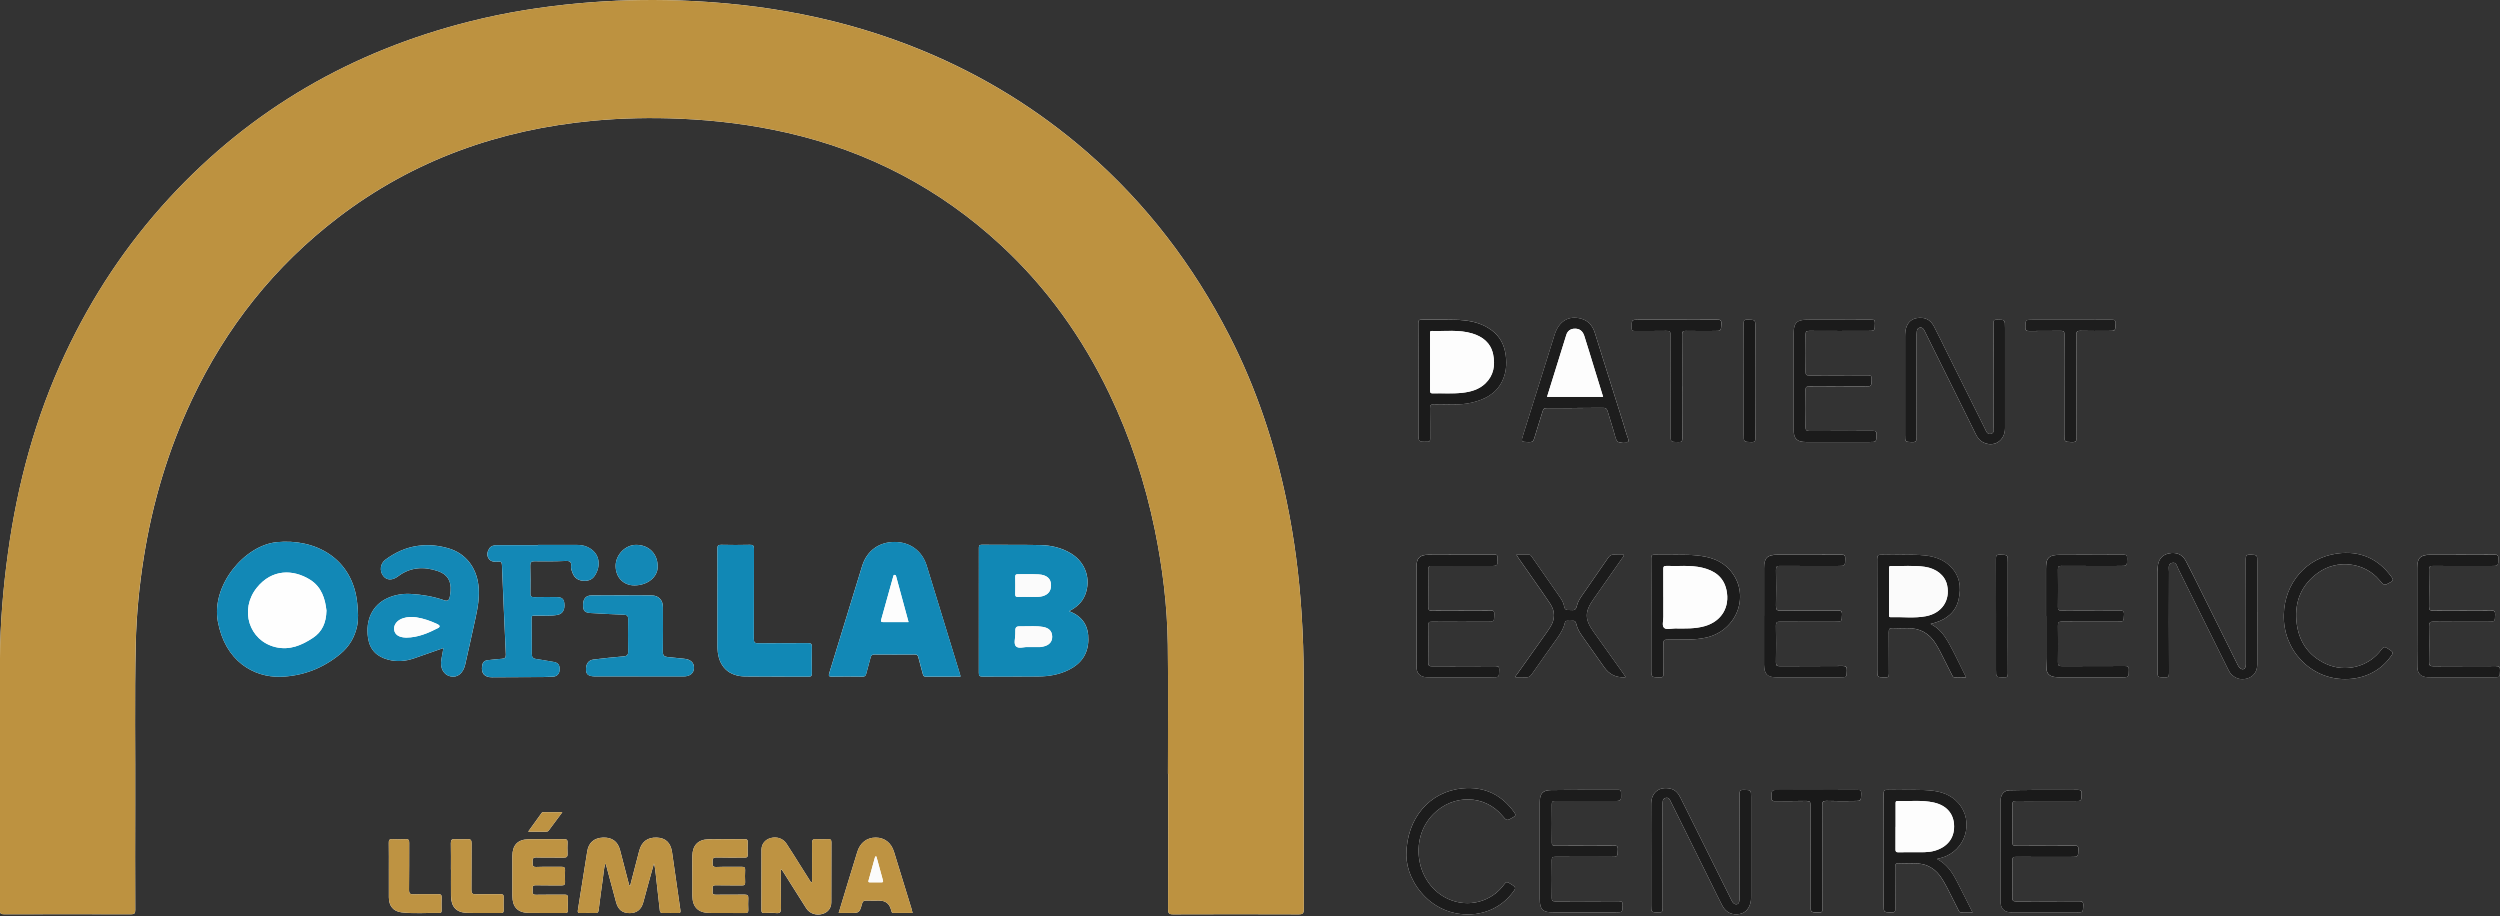 <svg xmlns="http://www.w3.org/2000/svg" id="uuid-d63343b9-c879-4795-81e0-909756aaec4d" data-name="Capa 1" viewBox="0 0 737.41 270.21"><rect x="0" y="0" width="737.41" height="270.21" fill="#333333" stroke="none"/><defs><style>      .uuid-fe5855c3-c10f-4e04-8217-53178ca99e63 {        fill: #1c1c1c;      }      .uuid-d985e034-0a1a-46f0-8e59-3616e4af99aa {        fill: #be9342;      }      .uuid-92f75fc4-26b0-4d9d-96d4-903011903416 {        fill: #1188b5;      }      .uuid-5b57722b-0dcc-4741-85fe-ab8c88cc9b3e {        fill: #1d1d1d;      }      .uuid-1acb5476-d3e1-4cfa-b247-813140f07294 {        fill: #1288b6;      }      .uuid-c4bedc63-bfb5-412d-9544-0aa0ebb3045e {        fill: #fefefe;      }      .uuid-ee628109-7583-4e18-bdce-06867a9d5765 {        fill: #fbfbfb;      }      .uuid-61dade8f-489c-4e98-8270-e09ba11333ba {        fill: #1388b6;      }      .uuid-d94e78b9-4793-4105-abe8-b7d0aa92b19e {        fill: #1389b6;      }      .uuid-8b0229b5-a291-4320-923c-c45a45eba871 {        fill: #191919;      }      .uuid-de6b27ca-31a0-4f41-9ad0-2d48b1156b93 {        fill: #bd9240;      }      .uuid-a04c254a-ea83-463e-a3fb-2b81930bc390 {        fill: #1a1a1a;      }      .uuid-9debab23-4f46-43e5-b394-813be02e9bec {        fill: #1b1b1b;      }      .uuid-dddfd2e8-b7ed-4a2d-8157-da1463f05319 {        fill: #fdfdfd;      }    </style></defs><path class="uuid-c4bedc63-bfb5-412d-9544-0aa0ebb3045e" d="M344.49,228.23s.05,0,.07,0c0,13.31.02,26.61-.03,39.92,0,1.18.24,1.54,1.49,1.54,12.35-.05,24.71-.05,37.06,0,1.25,0,1.5-.35,1.49-1.54-.04-22.74-.03-45.47-.03-68.21,0-6.35-.22-12.69-.63-19.03-.71-11.08-2.13-22.07-4.38-32.95-3.53-17.08-8.97-33.49-16.95-49.04-10.6-20.66-24.43-38.81-41.98-54.09-14.53-12.64-30.72-22.58-48.52-29.93C249.14,5.42,225.12.99,200.38.14c-9.87-.34-19.73-.07-29.57.83-10.87.99-21.62,2.69-32.21,5.36-34.63,8.72-64.38,25.76-88.65,52.08-12.66,13.73-22.85,29.13-30.76,46.03-8.71,18.61-14.01,38.21-16.81,58.53C.94,173.38.05,183.84.01,194.34c-.08,24.69-.02,49.39-.05,74.08,0,1,.27,1.26,1.27,1.26,12.47-.03,24.95-.03,37.42,0,1.02,0,1.25-.3,1.25-1.28-.03-10.35-.06-20.7-.01-31.05.07-15.86-.21-31.72.16-47.58.2-8.55,1.04-17.04,2.38-25.48,2.57-16.13,7.2-31.63,14.18-46.41,10.07-21.33,24.3-39.31,43.07-53.67,22.26-17.03,47.6-25.99,75.33-28.6,8.56-.8,17.14-.96,25.74-.59,10.6.46,21.07,1.77,31.42,4.13,23.97,5.47,45.03,16.48,63.07,33.17,13.54,12.52,24.05,27.27,32.01,43.87,6.13,12.8,10.53,26.18,13.38,40.07,2.3,11.2,3.68,22.53,3.83,33.97.17,12.66.04,25.33.04,38ZM315.32,180.28c2.24-1.15,3.88-2.61,4.75-4.8,1.82-4.59.16-9.56-4.1-12.19-2.83-1.75-5.99-2.46-9.26-2.52-5.68-.11-11.35-.02-17.03-.09-1.01-.01-.95.5-.95,1.18,0,12.19.01,24.37-.01,36.56,0,.86.17,1.16,1.11,1.15,5.52-.05,11.04.02,16.55-.04,3.1-.03,6.13-.57,8.93-1.98,3.58-1.8,5.61-4.62,5.72-8.71.11-4.08-1.57-7-5.7-8.57ZM82.76,199.63c6.64-.25,12.53-2.52,17.64-6.75,2.57-2.13,4.21-4.87,4.92-8.15.47-2.17.29-4.34.08-6.54-1.28-13.74-12.65-19.36-23.7-18.28-9.66.95-19.4,12.8-17.45,23.39,2.15,11.69,10.52,16.51,18.51,16.33ZM283.33,199.56c-.09-.35-.14-.58-.21-.8-3.26-10.63-6.5-21.27-9.78-31.89-1.36-4.4-4.95-7.01-9.49-7-4.59,0-8.12,2.58-9.52,6.97-.8,2.51-1.55,5.03-2.32,7.54-2.46,8.04-4.91,16.09-7.4,24.12-.26.83-.19,1.1.76,1.09,3-.05,6-.05,8.99,0,.7.01.98-.21,1.14-.86.39-1.59.88-3.15,1.27-4.73.17-.68.46-.96,1.21-.95,3.92.04,7.83.03,11.75,0,.67,0,.99.17,1.15.86.4,1.67.92,3.3,1.33,4.97.13.52.33.71.88.71,3.36-.02,6.71-.01,10.22-.01ZM130.8,191.14c-.22,1.22-.4,2.27-.6,3.32-.49,2.56.65,4.66,2.76,5.07,2.03.4,3.68-.97,4.27-3.56,1.03-4.59,2.07-9.18,3.06-13.78.68-3.16,1.24-6.31.83-9.6-.66-5.33-3.83-9.38-8.81-10.84-2.94-.87-5.95-1.17-9.01-.75-3.56.49-6.73,1.96-9.6,4.08-1.57,1.16-1.8,3.34-.65,4.81,1.03,1.32,2.67,1.37,4.35.11,3.65-2.76,7.67-2.96,11.82-1.53,2.78.95,3.92,2.92,3.7,5.85-.05.6-.14,1.19-.25,1.78-.17.9-.61,1.31-1.61.97-3.23-1.12-6.57-1.7-9.97-1.88-2.34-.12-4.62.26-6.77,1.23-4.46,2.02-6.56,6.44-5.76,11.75.53,3.53,2.6,5.51,5.92,6.4,2.6.7,5.14.48,7.66-.39,2.82-.98,5.64-1.98,8.67-3.04ZM158.67,160.72s0,.07,0,.1c-4,0-7.99,0-11.99,0-.95,0-1.86.14-2.41,1.04-.55.9-.76,1.87-.17,2.83.55.89,1.45,1.07,2.41,1.01.75-.04,1.49-.3,1.54.96.35,8.81.75,17.62,1.15,26.42.04.87-.31,1.19-1.18,1.24-1.39.08-2.78.27-4.17.42-.97.1-1.48.61-1.64,1.59-.36,2.24.64,3.46,2.91,3.45,5.07-.02,10.15-.05,15.22-.08.92,0,1.84-.05,2.75-.1,1.24-.07,1.99-.91,1.99-2.22,0-1.33-.58-1.96-1.83-2.14-1.7-.25-3.37-.63-5.07-.85-1.02-.13-1.34-.59-1.33-1.57.02-3.15-.04-6.31-.05-9.46,0-2.05-.18-1.74,1.8-1.77,1.95-.03,3.92.14,5.86-.23,1.51-.29,2.22-1.58,1.99-3.44-.17-1.34-.78-1.8-2.46-1.8-2.12,0-4.24-.03-6.35.02-.85.02-1.22-.17-1.2-1.11.05-2.71.03-5.43-.04-8.15-.02-.98.26-1.34,1.28-1.32,3,.03,6,.05,8.99-.09,1.28-.06,1.95.11,1.76,1.57-.09.67.21,1.33.45,1.97.5,1.32,1.45,2.08,2.83,2.27,1.49.21,2.84-.16,3.7-1.45,1.91-2.87,1.64-6.69-2.11-8.47-1.07-.51-2.22-.63-3.38-.63-3.76,0-7.51,0-11.27,0ZM211.62,176.63c0,4.75,0,9.5,0,14.25,0,.2.02.4.03.6.25,5.05,3.22,8.01,8.23,8.06,6.23.06,12.46,0,18.7.04.81,0,.89-.32.88-.98-.03-2.59-.06-5.19.01-7.78.02-.92-.25-1.12-1.13-1.11-4.87.04-9.75-.01-14.62.05-1.08.01-1.38-.26-1.37-1.36.05-8.82,0-17.65.05-26.47,0-1.02-.29-1.26-1.26-1.23-2.79.07-5.59.07-8.39,0-.99-.03-1.16.32-1.15,1.21.04,4.91.02,9.82.02,14.73ZM185.86,261.31c-.41-.23-.37-.54-.43-.8-.85-3.28-1.69-6.56-2.56-9.84-.67-2.51-2.4-3.73-5.06-3.61-2.58.12-4.18,1.49-4.59,4.03-.93,5.79-1.83,11.58-2.77,17.37-.11.65.03.86.69.84,1.52-.03,3.04-.03,4.56,0,.64.01.81-.28.88-.85.4-3.13.79-6.25,1.25-9.37.21-1.43.26-2.9.72-4.39.11.19.17.25.19.32.99,3.7,1.98,7.39,2.98,11.09.6,2.22,1.84,3.22,3.99,3.23,2.11.01,3.45-1.04,4.04-3.2.51-1.85.99-3.7,1.5-5.54.54-1.98,1.1-3.95,1.65-5.92.29,1.06.4,2.08.51,3.1.4,3.57.82,7.13,1.2,10.7.06.58.27.84.89.83,1.52-.03,3.04-.03,4.56,0,.59,0,.73-.17.64-.78-.84-5.72-1.62-11.45-2.47-17.17-.41-2.8-1.9-4.18-4.45-4.29-2.75-.12-4.51,1.18-5.23,3.89-.91,3.43-1.78,6.87-2.69,10.35ZM188.43,199.52c4.4,0,8.79.02,13.19,0,1.92-.01,3.03-.95,3.08-2.47.06-1.6-1.02-2.58-2.96-2.75-1.63-.15-3.25-.35-4.88-.51-.95-.09-1.35-.49-1.34-1.53.06-4.39.03-8.79.02-13.18,0-2.07-1.28-3.44-3.33-3.45-5.91-.03-11.83-.03-17.74,0-1.64,0-2.46.98-2.48,2.72-.02,1.83.45,2.36,2.28,2.47,3.23.19,6.46.38,9.69.49.96.03,1.34.31,1.32,1.33-.05,3.19-.05,6.39,0,9.58.02,1-.37,1.29-1.31,1.38-2.98.26-5.96.57-8.93.94-1.53.19-2.31,1.44-2.18,3.19.09,1.2.72,1.67,2.38,1.78.32.02.64,0,.96,0,4.08,0,8.15,0,12.23,0ZM665.81,180.48v-14.74c0-2.11,0-2.06-2.13-2.13-.99-.03-1.26.24-1.26,1.24.04,10.15.02,20.29.02,30.44,0,.4.03.81-.04,1.19-.17.94-.95,1.2-1.67.58-.46-.4-.69-.97-.96-1.5-3.44-6.92-6.88-13.84-10.32-20.76-1.58-3.17-3.12-6.37-4.79-9.49-.98-1.84-2.86-2.53-4.91-2.08-1.97.44-3.07,1.72-3.29,3.87-.06.55-.08,1.11-.08,1.67,0,9.67,0,19.33,0,29,0,2.03,0,1.97,2.08,2.05,1.04.04,1.32-.21,1.32-1.29-.05-9.99-.04-19.97-.01-29.96,0-.93-.39-2.22.92-2.55,1.3-.32,1.45,1.02,1.84,1.81,4.88,9.8,9.74,19.62,14.6,29.43.34.68.68,1.36,1.27,1.87,1.47,1.28,3.17,1.53,4.92.82,1.73-.71,2.48-2.2,2.49-4.02.02-5.15,0-10.31.01-15.46ZM588.04,110.97c0,4.91.01,9.83-.01,14.74,0,.82.39,1.97-.76,2.25-1.17.28-1.46-.88-1.86-1.67-3.69-7.37-7.36-14.76-11.03-22.14-1.31-2.64-2.59-5.3-3.95-7.91-1.06-2.04-2.85-2.82-5.12-2.39-1.85.35-2.99,1.68-3.29,3.9-.07.51-.09,1.03-.09,1.55,0,9.67,0,19.34,0,29,0,2.09,0,2.02,2.04,2.12,1.14.06,1.35-.33,1.35-1.39-.04-9.95-.02-19.89-.02-29.84,0-.48.03-.96.09-1.43.07-.54.27-1.01.89-1.12.67-.12,1.04.28,1.32.8.12.21.21.43.32.64,4.93,9.96,9.87,19.91,14.8,29.87.49.98,1.06,1.86,2.05,2.42,3.21,1.8,6.62-.26,6.63-4.06.02-9.87,0-19.73,0-29.6,0-2.43,0-2.4-2.4-2.42-.79,0-.98.21-.98.99.03,5.23.02,10.47.02,15.7ZM487.03,252.55c0,4.83,0,9.67,0,14.5,0,2.08,0,2,2.13,2.11,1.14.06,1.26-.36,1.25-1.33-.03-10.18-.02-20.37-.02-30.55,0-.81-.03-1.71.98-1.94.92-.2,1.2.61,1.52,1.25,3.96,7.99,7.92,15.99,11.87,23.98,1.09,2.21,2.15,4.45,3.3,6.63,1.06,2,2.95,2.82,5.14,2.38,1.77-.35,2.96-1.79,3.25-3.96.06-.43.05-.88.05-1.31,0-9.75,0-19.49,0-29.24,0-2.07,0-2.01-2.07-2.09-1.03-.04-1.33.2-1.33,1.29.05,10.1.03,20.21.02,30.31,0,.47,0,.97-.13,1.42-.22.78-.94.97-1.58.47-.39-.3-.58-.75-.8-1.18-1.23-2.46-2.46-4.92-3.68-7.38-3.75-7.52-7.5-15.04-11.23-22.57-.65-1.31-1.49-2.37-2.98-2.71-3.28-.74-5.65,1.09-5.68,4.46-.04,5.15-.01,10.3-.01,15.46ZM571.34,253.37c.61-.16,1-.25,1.38-.36,7.04-1.98,9.71-10.68,4.91-16.14-2.27-2.58-5.37-3.5-8.68-3.74-4.03-.29-8.07-.05-12.1-.16-.99-.03-1.26.22-1.26,1.23.04,10.91.02,21.81.02,32.72,0,2.21,0,2.15,2.25,2.23,1.04.04,1.23-.29,1.21-1.26-.06-4.07,0-8.15-.04-12.22,0-.73.12-1.07.96-1.03,1.52.07,3.04.05,4.56.02,3.75-.07,6.51,1.58,8.4,4.76.47.79.94,1.58,1.36,2.39,1.13,2.19,2.23,4.4,3.34,6.61.18.35.28.74.81.72,1.06-.03,2.13,0,3.37,0-1.64-3.25-3.17-6.35-4.76-9.42-1.32-2.53-2.88-4.88-5.74-6.34ZM569.45,184.04c.54-.14.91-.23,1.28-.35,3.51-1.07,6.12-3.13,6.98-6.84.87-3.75.32-7.24-2.65-10-2.04-1.9-4.57-2.72-7.28-3.01-4.22-.44-8.46-.09-12.7-.23-1.05-.03-1.39.19-1.39,1.33.05,10.86.03,21.73.03,32.59,0,2.28,0,2.23,2.3,2.29.87.02,1.14-.16,1.13-1.09-.06-4.07.01-8.15-.05-12.22-.02-1.03.3-1.29,1.27-1.23,1.39.08,2.8.05,4.2.02,3.73-.08,6.52,1.53,8.45,4.69.43.71.86,1.44,1.24,2.18,1.18,2.3,2.35,4.61,3.51,6.93.2.4.34.76.92.73,1.03-.06,2.06-.02,3.24-.02-1.8-3.51-3.34-7-5.23-10.32-1.26-2.21-2.74-4.21-5.26-5.44ZM230.33,256.53c.08-.01.16-.03.23-.04.18.26.36.52.53.79,2.24,3.54,4.46,7.1,6.72,10.63.99,1.55,2.91,2.2,4.74,1.68,1.65-.47,2.64-1.69,2.65-3.41.02-5.91,0-11.83.03-17.74,0-.79-.29-.93-.98-.91-1.2.04-2.4.07-3.6,0-.94-.06-1.14.32-1.13,1.17.04,3.56.02,7.11,0,10.67,0,.31.18.7-.25.98-1.17-1.86-2.32-3.68-3.47-5.5-1.28-2.02-2.53-4.07-3.86-6.06-1-1.5-2.89-2.09-4.67-1.57-1.6.46-2.65,1.73-2.66,3.44-.03,5.95,0,11.91-.02,17.86,0,.66.27.81.86.79,1.16-.03,2.33-.1,3.48.02,1.19.12,1.45-.31,1.43-1.45-.08-3.78-.03-7.56-.03-11.33ZM454.17,250.98c0,4.71,0,9.43,0,14.14,0,3.12.86,4,3.97,4,6.12,0,12.23,0,18.35,0,2.12,0,2.06,0,2.13-2.13.03-.97-.28-1.18-1.2-1.18-6.24.04-12.47,0-18.71.04-.77,0-1.01-.18-1-.98.04-3.72.05-7.43,0-11.15-.01-.9.32-1.01,1.1-1,5.4.03,10.79.02,16.19.02,2.18,0,2.12,0,2.2-2.2.04-1.01-.34-1.14-1.22-1.14-5.76.03-11.51,0-17.27.04-.77,0-1-.18-.99-.98.04-3.72.05-7.43,0-11.15-.01-.84.22-1.06,1.06-1.06,5.68.04,11.35.02,17.03.02,2.46,0,2.44,0,2.33-2.52-.02-.55-.16-.77-.74-.77-6.6.02-13.19-.03-19.79.05-2.61.03-3.43,1.05-3.44,3.68,0,4.75,0,9.51,0,14.26ZM520.34,181.6c0,4.55,0,9.11,0,13.66,0,.28,0,.56,0,.84.05,2.73.97,3.67,3.71,3.68,6.24.02,12.47,0,18.71,0,1.98,0,1.93,0,2-2.01.04-1.01-.17-1.35-1.29-1.34-6.16.07-12.31,0-18.47.06-.97,0-1.17-.29-1.16-1.2.05-3.56.07-7.11,0-10.67-.03-1.11.34-1.29,1.35-1.28,5.36.05,10.71.02,16.07.02,2.05,0,1.99,0,2.07-2.09.04-1.05-.33-1.22-1.28-1.21-5.6.05-11.19-.02-16.79.05-1.21.02-1.43-.35-1.41-1.47.07-3.51.06-7.03,0-10.55-.01-.91.2-1.19,1.16-1.19,5.72.05,11.43.02,17.15.02,2.12,0,2.08,0,2.12-2.12.02-.89-.15-1.23-1.16-1.22-6.28.05-12.55.02-18.83.03-2.99,0-3.94.94-3.94,3.95-.01,4.67,0,9.35,0,14.02ZM712.99,181.67c0,1.8,0,3.6,0,5.39,0,3.2-.03,6.39.03,9.59.04,2.04.99,2.96,3.02,3.11.44.03.88.03,1.32.03,6,0,11.99,0,17.99,0,2.04,0,1.99,0,2.06-2.07.03-.98-.21-1.28-1.23-1.27-6.16.05-12.31,0-18.47.05-1.04,0-1.23-.3-1.22-1.27.06-3.48.07-6.95,0-10.43-.02-1.12.21-1.48,1.41-1.47,5.32.07,10.63.03,15.95.03,2.1,0,2.04,0,2.12-2.04.04-.98-.2-1.28-1.23-1.27-5.68.05-11.35,0-17.03.05-.9,0-1.24-.17-1.22-1.16.06-3.63.06-7.27,0-10.91-.01-.89.2-1.12,1.11-1.12,5.72.05,11.43.02,17.15.02,2.17,0,2.13,0,2.17-2.19.02-.86-.17-1.16-1.11-1.15-6.32.05-12.63.02-18.95.03-2.92,0-3.87.96-3.87,3.89,0,4.71,0,9.43,0,14.14ZM529.06,112.34c0,4.79-.01,9.59,0,14.38,0,2.71.99,3.67,3.7,3.67,6.19,0,12.39,0,18.58,0,2.16,0,2.11,0,2.17-2.2.03-.91-.23-1.11-1.12-1.1-6.19.04-12.39,0-18.58.05-1.03,0-1.24-.29-1.22-1.26.06-3.59.06-7.19,0-10.78-.01-.91.23-1.12,1.12-1.11,5.39.04,10.79.02,16.19.02,2.16,0,2.11,0,2.17-2.18.02-.89-.21-1.13-1.11-1.12-5.75.04-11.51,0-17.26.05-.92,0-1.11-.25-1.1-1.12.05-3.63.05-7.27,0-10.9-.01-.87.17-1.13,1.09-1.13,5.67.05,11.35.02,17.03.02,2.31,0,2.27,0,2.32-2.29.02-.83-.18-1.06-1.04-1.05-6.31.04-12.63.02-18.94.02-3.06,0-3.99.94-3.99,4.02,0,4.67,0,9.35,0,14.02ZM417.82,181.7c0,3.28,0,6.55,0,9.83,0,1.8-.03,3.6.02,5.39.03,1.2.53,2.17,1.75,2.6.73.26,1.48.28,2.25.28,6.04,0,12.07,0,18.11,0,2.24,0,2.2,0,2.25-2.21.02-.88-.19-1.14-1.11-1.13-6.24.05-12.47,0-18.71.05-.91,0-1.11-.24-1.1-1.12.05-3.64.05-7.27,0-10.91-.01-.87.17-1.13,1.1-1.13,5.4.05,10.79.02,16.19.02,2.17,0,2.13,0,2.19-2.18.02-.88-.18-1.13-1.1-1.12-5.76.05-11.51,0-17.27.05-.92,0-1.12-.24-1.11-1.13.05-3.68.05-7.35,0-11.03-.01-.86.23-1.04,1.05-1.04,5.64.04,11.27.02,16.91.02,2.61,0,2.59,0,2.46-2.6-.03-.58-.2-.73-.76-.73-6.6.02-13.19-.03-19.79.03-2.44.02-3.34,1.07-3.34,3.54,0,4.83,0,9.67,0,14.5ZM603.51,181.71c0,3.24-.01,6.47,0,9.71,0,1.92-.01,3.83.1,5.74.09,1.5.82,2.23,2.28,2.5.62.12,1.27.13,1.91.13,5.96,0,11.91,0,17.87,0,2.25,0,2.2,0,2.25-2.22.02-.9-.21-1.13-1.12-1.12-6.2.04-12.39,0-18.59.04-.89,0-1.23-.15-1.22-1.15.07-3.59.06-7.19,0-10.78-.01-.92.2-1.22,1.18-1.21,5.44.05,10.87.02,16.31.02,1.97,0,1.9,0,2-2.03.06-1.1-.31-1.29-1.32-1.28-5.72.05-11.43.01-17.15.04-.77,0-1.03-.18-1.02-.99.04-3.71.05-7.43,0-11.14-.01-.85.23-1.05,1.06-1.05,5.76.04,11.51.02,17.27.02,2.09,0,2.05,0,2.1-2.12.02-.87-.13-1.23-1.14-1.22-6.27.05-12.55.02-18.83.04-.59,0-1.2.08-1.78.19-1.2.23-1.88,1-2.06,2.19-.09.59-.12,1.19-.12,1.79,0,4.63,0,9.27,0,13.9ZM590.07,251.08c0,4.75,0,9.51,0,14.26,0,1.17.05,2.35,1.09,3.16.81.62,1.78.63,2.75.63,6.2,0,12.39,0,18.59,0,1.97,0,1.89,0,1.99-2.02.06-1.11-.31-1.3-1.33-1.29-6.16.05-12.31,0-18.47.05-.92,0-1.13-.26-1.12-1.14.05-3.64.06-7.27,0-10.91-.02-.95.3-1.1,1.15-1.09,5.36.04,10.72.02,16.07.02,2.25,0,2.19,0,2.26-2.24.03-.93-.25-1.1-1.12-1.09-5.76.04-11.51,0-17.27.04-.8,0-1.1-.14-1.08-1.03.05-3.68.05-7.35,0-11.03-.01-.89.22-1.14,1.12-1.13,5.72.04,11.43.02,17.15.02,2.16,0,2.1,0,2.16-2.2.03-.94-.29-1.11-1.15-1.1-4.4.04-8.8,0-13.19.02-2.32,0-4.64.03-6.95.09-.98.03-1.77.49-2.24,1.38-.41.77-.4,1.62-.4,2.45,0,4.71,0,9.43,0,14.14ZM478.43,130.39c.44,0,.68-.03.92,0,1.02.15,1.2-.2.84-1.15-.52-1.38-.89-2.81-1.33-4.21-2.8-8.93-5.6-17.86-8.41-26.78-.65-2.05-1.83-3.61-4.01-4.23-3.72-1.05-6.62.68-7.9,4.75-3.07,9.76-6.13,19.53-9.19,29.29-.73,2.34-.74,2.29,1.69,2.36.94.03,1.28-.3,1.53-1.17.77-2.68,1.68-5.32,2.47-7.99.19-.66.46-.87,1.14-.87,5.56,0,11.11-.02,16.67-.08.76,0,1.12.19,1.34.97.71,2.53,1.59,5.01,2.26,7.55.33,1.26.82,1.93,1.99,1.57ZM487.07,181.56v15.69c0,2.56,0,2.51,2.51,2.58.97.03,1.08-.32,1.07-1.15-.05-2.71-.02-5.43-.02-8.14,0-1.88,0-1.86,1.85-1.89,3.62-.05,7.26.23,10.85-.6,9.28-2.15,13.08-12.92,6.94-19.91-2.54-2.89-6.02-3.93-9.71-4.3-4.14-.42-8.3-.11-12.45-.23-.85-.02-1.07.23-1.06,1.06.04,5.63.02,11.26.02,16.89ZM479.51,199.72c-.31-.47-.54-.83-.78-1.17-2.89-4.06-5.79-8.12-8.69-12.19-2.64-3.7-2.65-5.85-.05-9.59,2.83-4.06,5.68-8.11,8.51-12.16.19-.28.53-.5.43-.98-.95,0-1.91.06-2.86-.02-.84-.07-1.29.28-1.74.93-2.52,3.69-5.08,7.35-7.63,11.02-.69.99-1.34,2.02-1.6,3.19-.21.97-.64,1.32-1.62,1.2-.88-.11-1.91.34-2.13-1.14-.15-1.02-.72-1.94-1.32-2.8-2.72-3.94-5.47-7.86-8.21-11.79-.2-.29-.36-.61-.81-.6-1.18.02-2.36,0-3.73,0,.3.47.47.77.66,1.06,1.35,1.93,2.7,3.86,4.05,5.79,1.75,2.52,3.54,5.03,5.24,7.58,1.52,2.29,1.5,4.64,0,6.96-.3.47-.6.95-.92,1.4-2.93,4.14-5.87,8.26-8.8,12.4-.19.27-.53.49-.46.97,1,0,1.99-.05,2.98.02.8.05,1.29-.21,1.75-.88,2.48-3.58,5-7.12,7.52-10.66.97-1.37,1.86-2.8,2.24-4.46.13-.57.38-.71.89-.68.4.03.81.05,1.2,0,.78-.12,1.15.18,1.32.95.29,1.3.96,2.44,1.72,3.52,2.18,3.1,4.37,6.2,6.56,9.29q2.13,3,5.85,2.91c.08,0,.15-.03.42-.07ZM418.38,112.28c0,5.15,0,10.3,0,15.45,0,2.62,0,2.59,2.62,2.56.71,0,.85-.24.84-.89-.03-2.99.03-5.99-.04-8.98-.02-.95.25-1.16,1.17-1.17,3.7-.05,7.43.38,11.08-.48,3.76-.89,7.08-2.49,8.93-6.12,1.25-2.45,1.52-5.08,1.16-7.83-.39-3.03-1.65-5.52-4.08-7.36-3.25-2.46-7.08-3.05-11.01-3.15-3.19-.08-6.39.02-9.59-.04-.91-.02-1.11.23-1.1,1.11.04,5.63.02,11.26.02,16.89ZM414.82,252.31c.08,4.02,1.87,8.63,5.69,12.36,7.29,7.1,19.1,6.68,25.23-.87,1.63-2.01,1.63-2-.56-3.32-.58-.35-.9-.46-1.4.25-3.77,5.31-10.72,7.13-16.62,4.43-9.41-4.3-11.75-17.57-4.4-25.01,5.9-5.97,15.13-5.78,20.35.42,1.36,1.62,1.34,1.58,3.23.49.74-.42.8-.75.33-1.42-3.75-5.28-8.94-7.71-15.3-7.1-9.67.94-16.56,8.81-16.55,19.77ZM691.74,200.32c5.27,0,9.97-2.19,12.98-6.06,1.44-1.85,1.41-1.8-.52-3.04-.81-.52-1.17-.43-1.74.35-3.72,5.11-10.6,6.92-16.38,4.25-5.37-2.48-8.2-6.9-8.72-12.67-.52-5.82,1.53-10.7,6.34-14.17,5.73-4.14,13.75-3.13,18.18,2.16,1.4,1.67,1.37,1.62,3.26.58.85-.47.78-.84.29-1.52-3.97-5.51-9.43-7.84-16.05-6.93-9.13,1.25-15.49,8.72-15.74,18.01-.28,10.47,7.87,19.04,18.1,19.04ZM204.22,258.44c0,1.92,0,3.84,0,5.75.02,3.32,1.68,5.04,5.01,5.09,3.52.05,7.04,0,10.56.03.76,0,.96-.26.93-.97-.05-1.12-.06-2.24,0-3.36.05-.83-.23-1.11-1.08-1.1-2.84.04-5.68-.02-8.52.03-1.39.02-.81-.97-.9-1.59-.1-.67-.09-1.22.92-1.2,2.56.07,5.12,0,7.68.04.71.01,1-.16.97-.93-.06-1.2-.05-2.4,0-3.59.03-.72-.19-.97-.94-.96-2.52.04-5.04-.06-7.56.05-1.26.05-1.07-.66-1.09-1.42-.03-.82-.06-1.44,1.13-1.4,2.76.09,5.52.03,8.28.03.52,0,.95,0,.93-.73-.04-1.32-.03-2.64,0-3.96.01-.61-.28-.72-.81-.72-3.6.01-7.2-.05-10.79.03-3.04.07-4.67,1.82-4.72,4.88-.03,2,0,4,0,5.99ZM151.13,258.39c0,1.96,0,3.91,0,5.87.01,3.25,1.55,4.94,4.77,5.01,3.59.08,7.19,0,10.79.03.62,0,.85-.19.83-.82-.04-1.2-.06-2.4,0-3.59.05-.82-.27-1.01-1.03-1-2.8.04-5.6-.04-8.39.04-1.22.03-.99-.72-.98-1.4.01-.66-.3-1.45.96-1.41,2.51.08,5.03,0,7.55.04.78.01,1.08-.22,1.04-1.01-.05-1.16-.05-2.32,0-3.47.04-.8-.28-1.01-1.05-1-2.48.04-4.96-.06-7.43.05-1.26.05-1.05-.68-1.08-1.42-.03-.81-.08-1.44,1.12-1.4,2.67.09,5.35,0,8.03.05.92.02,1.19-.29,1.14-1.17-.07-1.11-.04-2.24,0-3.35.02-.66-.21-.91-.9-.91-3.56.03-7.11-.05-10.67.03-3.16.07-4.69,1.76-4.7,4.96,0,1.96,0,3.91,0,5.87ZM269.17,269.29c-.11-.46-.18-.81-.28-1.15-1.73-5.64-3.46-11.28-5.2-16.91-.82-2.65-2.77-4.15-5.34-4.17-2.62-.02-4.63,1.5-5.46,4.18-1.04,3.35-2.07,6.7-3.09,10.06-.8,2.62-1.59,5.25-2.42,8,1.17,0,2.2,0,3.23,0,2.86,0,2.9,0,3.66-2.73.2-.74.53-.95,1.24-.93,1.28.04,2.56.01,3.84.01q2.7,0,3.43,2.55c.05.19.14.38.17.57.06.39.29.53.66.53,1.83,0,3.65,0,5.56,0ZM608.91,114c0,4.67,0,9.35,0,14.02,0,2.38,0,2.33,2.34,2.4,1,.03,1.25-.26,1.25-1.25-.04-10.14-.01-20.29-.04-30.43,0-.86.15-1.16,1.09-1.14,2.8.07,5.59.03,8.39.03,2.06,0,1.98,0,2.08-2.07.06-1.12-.33-1.28-1.33-1.27-7.63.04-15.27.02-22.9.02-2.4,0-2.36,0-2.38,2.35,0,.8.25,1,1.02.99,3.16-.04,6.32.02,9.47-.04.87-.02,1.03.25,1.03,1.07-.04,5.11-.02,10.22-.02,15.34ZM496.19,113.96c0-5.07.02-10.15-.02-15.22,0-.86.16-1.17,1.1-1.15,2.8.07,5.59.02,8.39.02,2.05,0,1.97,0,2.08-2.07.06-1.1-.3-1.28-1.31-1.27-7.63.04-15.27.02-22.9.02-2.28,0-2.23,0-2.27,2.32-.02.89.29,1.03,1.09,1.02,3.04-.05,6.08.03,9.11-.04,1.02-.02,1.33.19,1.33,1.28-.05,9.75-.03,19.49-.03,29.24,0,2.29,0,2.25,2.33,2.29.88.02,1.15-.19,1.14-1.11-.05-5.11-.02-10.22-.02-15.34ZM537.53,252.68c0-5.07.02-10.14-.02-15.21,0-.9.17-1.24,1.16-1.21,2.71.08,5.43.03,8.15.03,2.16,0,2.11,0,2.17-2.19.03-.92-.25-1.11-1.13-1.1-7.67.04-15.34.02-23.01.02-2.36,0-2.32,0-2.33,2.38,0,.76.23.92.94.91,3.12-.04,6.23.03,9.35-.04,1.02-.02,1.23.3,1.23,1.27-.04,9.7-.02,19.41-.02,29.11,0,2.54,0,2.5,2.56,2.52.81,0,.98-.26.97-1.01-.03-5.15-.02-10.3-.02-15.45ZM133.02,256.49c0,2.59-.03,5.19,0,7.78.05,3.21,1.57,4.89,4.71,4.99,3.35.11,6.71.01,10.06.04.68,0,.78-.31.77-.88-.02-1.24-.04-2.47,0-3.71.03-.72-.19-.97-.94-.96-2.39.04-4.79-.04-7.18.04-1.1.04-1.41-.28-1.4-1.38.06-4.55,0-9.1.05-13.64.01-1.02-.3-1.32-1.29-1.25-1.19.08-2.4.07-3.59,0-.93-.06-1.25.22-1.23,1.19.06,2.59.02,5.19.02,7.78ZM114.7,256.65c0,2.68-.02,5.35,0,8.03.02,2.55,1.29,4.14,3.77,4.44,3.7.44,7.42.09,11.13.18.56.01.66-.28.65-.75-.01-1.28-.04-2.56.01-3.83.03-.73-.21-.97-.95-.95-2.4.04-4.8-.05-7.19.04-1.12.04-1.49-.21-1.47-1.41.08-4.59.01-9.18.05-13.78,0-.8-.17-1.14-1.04-1.09-1.31.07-2.64.07-3.95,0-.89-.05-1.05.31-1.03,1.1.04,2.67.02,5.35.02,8.03ZM592.23,181.8c0-5.31,0-10.62,0-15.93,0-2.24,0-2.19-2.25-2.27-.99-.03-1.25.22-1.25,1.23.04,10.9.03,21.8.03,32.69,0,2.27,0,2.21,2.29,2.3,1.04.04,1.22-.3,1.21-1.26-.05-5.59-.02-11.18-.02-16.77ZM514.34,112.41c0,5.27,0,10.54,0,15.81,0,2.17,0,2.09,2.18,2.19,1.1.05,1.28-.31,1.28-1.32-.04-10.82-.02-21.64-.02-32.46,0-2.34,0-2.29-2.36-2.35-.92-.02-1.1.25-1.1,1.12.04,5.67.02,11.34.02,17.01ZM187.15,172.67c3.84-.01,6.87-2.46,6.85-5.55-.02-3.81-2.62-6.41-6.4-6.4-3.17,0-6.03,2.97-6.01,6.23.02,3.38,2.31,5.73,5.56,5.72ZM165.88,239.56c-1.97,0-3.65,0-5.32,0-.27,0-.58-.07-.77.2-1.29,1.78-2.57,3.57-4,5.55,1.97,0,3.63,0,5.3,0,.29,0,.54-.06.73-.31,1.3-1.75,2.6-3.49,4.06-5.45Z"></path><path class="uuid-de6b27ca-31a0-4f41-9ad0-2d48b1156b93" d="M344.49,228.23c0-12.67.13-25.33-.04-38-.15-11.43-1.53-22.76-3.83-33.97-2.85-13.89-7.25-27.27-13.38-40.07-7.95-16.6-18.47-31.35-32.01-43.87-18.05-16.69-39.11-27.7-63.07-33.17-10.34-2.36-20.82-3.67-31.42-4.13-8.6-.37-17.18-.22-25.74.59-27.74,2.61-53.07,11.57-75.33,28.6-18.77,14.36-33,32.34-43.07,53.67-6.98,14.78-11.61,30.28-14.18,46.41-1.35,8.44-2.18,16.93-2.38,25.48-.38,15.86-.09,31.72-.16,47.58-.04,10.35-.02,20.7.01,31.05,0,.98-.23,1.28-1.25,1.28-12.47-.04-24.95-.03-37.42,0-.99,0-1.27-.26-1.27-1.26.03-24.69-.03-49.39.05-74.08.04-10.5.92-20.96,2.36-31.37,2.8-20.32,8.1-39.91,16.81-58.53,7.91-16.9,18.1-32.3,30.76-46.03,24.27-26.32,54.02-43.36,88.65-52.08,10.59-2.67,21.33-4.37,32.21-5.36,9.85-.9,19.71-1.16,29.57-.83,24.74.85,48.76,5.28,71.73,14.78,17.79,7.35,33.99,17.29,48.52,29.93,17.55,15.27,31.39,33.42,41.98,54.09,7.97,15.54,13.41,31.96,16.95,49.04,2.25,10.88,3.67,21.86,4.38,32.95.4,6.34.63,12.68.63,19.03,0,22.74-.01,45.47.03,68.21,0,1.18-.24,1.54-1.49,1.54-12.35-.05-24.71-.05-37.06,0-1.26,0-1.5-.36-1.49-1.54.04-13.31.03-26.61.03-39.92-.02,0-.05,0-.07,0Z"></path><path class="uuid-92f75fc4-26b0-4d9d-96d4-903011903416" d="M315.32,180.28c4.13,1.56,5.81,4.49,5.7,8.57-.11,4.09-2.14,6.92-5.72,8.71-2.8,1.41-5.83,1.95-8.93,1.98-5.52.06-11.04,0-16.55.04-.94,0-1.11-.29-1.11-1.15.03-12.19.02-24.37.01-36.56,0-.68-.06-1.19.95-1.18,5.68.06,11.36-.02,17.03.09,3.26.06,6.42.77,9.26,2.52,4.26,2.62,5.92,7.59,4.1,12.19-.87,2.19-2.51,3.65-4.75,4.8ZM303.49,176.06c1.21-.08,2.66.17,4.07-.23,1.64-.47,2.46-1.53,2.46-3.22,0-1.91-1.24-3.05-3.7-3.19-2.03-.11-4.07-.02-6.1-.05-.57,0-.77.19-.76.76.03,1.71.04,3.43,0,5.14-.02.65.24.82.84.79,1-.04,1.99-.01,3.2-.01ZM302.97,190.87c1.51,0,2.63.01,3.75,0,.36,0,.71-.1,1.06-.18,1.71-.37,2.63-1.43,2.58-2.96-.05-1.59-.94-2.5-2.72-2.81-1.95-.34-3.91-.15-5.86-.18-2.31-.03-2.33,0-2.3,2.3.01,1.23-.52,2.84.2,3.59.79.81,2.42.14,3.3.24Z"></path><path class="uuid-1acb5476-d3e1-4cfa-b247-813140f07294" d="M82.76,199.63c-7.99.18-16.36-4.64-18.51-16.33-1.95-10.58,7.79-22.44,17.45-23.39,11.05-1.08,22.42,4.54,23.7,18.28.2,2.2.39,4.36-.08,6.54-.71,3.27-2.34,6.02-4.92,8.15-5.11,4.23-11,6.51-17.64,6.75ZM96.29,180.1c-.38-3.42-1.4-6.98-4.88-9.13-4.9-3.03-11.15-3.21-15.65,2.38-5.18,6.45-2.34,15.62,5.5,17.52,4.13,1,7.7-.52,11.05-2.73,2.71-1.8,3.9-4.43,3.98-8.04Z"></path><path class="uuid-1acb5476-d3e1-4cfa-b247-813140f07294" d="M283.33,199.56c-3.51,0-6.86-.01-10.22.01-.55,0-.75-.19-.88-.71-.41-1.66-.93-3.3-1.33-4.97-.16-.69-.48-.87-1.15-.86-3.92.03-7.84.04-11.75,0-.76,0-1.04.27-1.21.95-.4,1.59-.88,3.15-1.27,4.73-.16.66-.45.87-1.14.86-3-.04-6-.05-8.99,0-.96.02-1.02-.26-.76-1.09,2.49-8.03,4.94-16.08,7.4-24.12.77-2.52,1.53-5.04,2.32-7.54,1.4-4.39,4.93-6.96,9.52-6.97,4.54,0,8.13,2.6,9.49,7,3.28,10.63,6.53,21.26,9.78,31.89.07.22.12.45.21.8ZM267.98,183.49c-1.23-4.51-2.4-8.84-3.58-13.17-.08-.3-.1-.71-.48-.74-.42-.03-.43.39-.51.68-1.16,4.17-2.32,8.35-3.49,12.52-.14.5-.08.72.51.72,2.47-.02,4.94,0,7.54,0Z"></path><path class="uuid-61dade8f-489c-4e98-8270-e09ba11333ba" d="M130.8,191.14c-3.02,1.06-5.84,2.05-8.67,3.04-2.51.87-5.06,1.09-7.66.39-3.32-.89-5.39-2.87-5.92-6.4-.8-5.3,1.3-9.73,5.76-11.75,2.15-.97,4.43-1.35,6.77-1.23,3.4.18,6.74.76,9.97,1.88,1,.35,1.44-.06,1.61-.97.11-.59.2-1.18.25-1.78.22-2.93-.91-4.89-3.7-5.85-4.15-1.43-8.17-1.23-11.82,1.53-1.67,1.26-3.31,1.21-4.35-.11-1.15-1.47-.92-3.65.65-4.81,2.87-2.12,6.04-3.59,9.6-4.08,3.05-.42,6.06-.11,9.01.75,4.98,1.46,8.15,5.51,8.81,10.84.41,3.29-.15,6.44-.83,9.6-.99,4.6-2.03,9.19-3.06,13.78-.58,2.59-2.23,3.95-4.27,3.56-2.1-.41-3.24-2.51-2.76-5.07.2-1.05.38-2.1.6-3.32ZM119.89,188.07c3.36-.04,6.36-1.3,9.27-2.8.8-.41.55-.84-.13-1.16-1.99-.94-4.05-1.68-6.23-2.01-1.3-.2-2.62-.15-3.9.26-1.76.57-2.82,1.9-2.64,3.38.17,1.43,1.38,2.26,3.39,2.32.08,0,.16,0,.24.01Z"></path><path class="uuid-61dade8f-489c-4e98-8270-e09ba11333ba" d="M158.67,160.72c3.76,0,7.51,0,11.27,0,1.17,0,2.32.12,3.38.63,3.74,1.78,4.02,5.6,2.11,8.47-.86,1.29-2.21,1.65-3.7,1.45-1.38-.19-2.33-.95-2.83-2.27-.24-.64-.54-1.3-.45-1.97.2-1.47-.48-1.63-1.76-1.57-2.99.14-5.99.12-8.99.09-1.02-.01-1.31.35-1.28,1.32.07,2.71.08,5.43.04,8.15-.02.95.35,1.13,1.2,1.11,2.12-.05,4.24-.02,6.35-.02,1.67,0,2.29.46,2.46,1.8.23,1.86-.48,3.15-1.99,3.44-1.93.38-3.9.2-5.86.23-1.98.03-1.81-.28-1.8,1.77,0,3.15.06,6.31.05,9.46,0,.98.31,1.44,1.33,1.57,1.7.21,3.38.6,5.07.85,1.25.18,1.84.81,1.83,2.14,0,1.32-.75,2.16-1.99,2.22-.92.05-1.83.09-2.75.1-5.07.04-10.15.06-15.22.08-2.27,0-3.27-1.21-2.91-3.45.16-.98.67-1.49,1.64-1.59,1.39-.14,2.78-.34,4.17-.42.87-.05,1.22-.37,1.18-1.24-.4-8.81-.8-17.61-1.15-26.42-.05-1.26-.79-1-1.54-.96-.96.05-1.86-.12-2.41-1.01-.59-.96-.38-1.93.17-2.83.55-.89,1.45-1.04,2.41-1.04,4,0,7.99,0,11.99,0,0-.03,0-.07,0-.1Z"></path><path class="uuid-92f75fc4-26b0-4d9d-96d4-903011903416" d="M211.62,176.63c0-4.91.02-9.82-.02-14.73,0-.89.16-1.23,1.15-1.21,2.79.08,5.59.07,8.39,0,.98-.02,1.27.21,1.26,1.23-.04,8.82,0,17.65-.05,26.47,0,1.1.29,1.37,1.37,1.36,4.87-.06,9.75,0,14.62-.05.88,0,1.15.19,1.13,1.11-.07,2.59-.04,5.19-.01,7.78,0,.66-.07.98-.88.98-6.23-.04-12.46.03-18.7-.04-5.01-.05-7.98-3.02-8.23-8.06-.01-.2-.03-.4-.03-.6,0-4.75,0-9.5,0-14.25Z"></path><path class="uuid-d985e034-0a1a-46f0-8e59-3616e4af99aa" d="M185.86,261.31c.9-3.49,1.78-6.92,2.69-10.35.72-2.72,2.48-4.01,5.23-3.89,2.55.11,4.03,1.48,4.45,4.29.85,5.72,1.63,11.45,2.47,17.17.09.61-.04.79-.64.78-1.52-.02-3.04-.03-4.56,0-.62.01-.83-.24-.89-.83-.39-3.57-.8-7.14-1.2-10.7-.11-1.02-.22-2.04-.51-3.1-.55,1.97-1.11,3.95-1.65,5.92-.51,1.85-.99,3.7-1.5,5.54-.59,2.16-1.93,3.21-4.04,3.2-2.15-.02-3.39-1.01-3.99-3.23-1-3.69-1.98-7.39-2.98-11.09-.02-.07-.08-.14-.19-.32-.46,1.5-.51,2.96-.72,4.39-.46,3.12-.85,6.24-1.25,9.37-.07.56-.24.86-.88.85-1.52-.03-3.04-.03-4.56,0-.66.01-.8-.2-.69-.84.94-5.79,1.84-11.58,2.77-17.37.41-2.54,2.01-3.91,4.59-4.03,2.66-.12,4.39,1.1,5.06,3.61.87,3.28,1.7,6.56,2.56,9.84.07.26.02.57.43.8Z"></path><path class="uuid-d94e78b9-4793-4105-abe8-b7d0aa92b19e" d="M188.43,199.52c-4.08,0-8.15,0-12.23,0-.32,0-.64.01-.96,0-1.67-.1-2.29-.57-2.38-1.78-.13-1.75.65-3,2.18-3.19,2.97-.38,5.95-.68,8.93-.94.94-.08,1.33-.38,1.31-1.38-.05-3.19-.05-6.39,0-9.58.02-1.01-.37-1.29-1.32-1.33-3.23-.12-6.46-.31-9.69-.49-1.83-.11-2.3-.64-2.28-2.47.02-1.75.84-2.72,2.48-2.72,5.91-.03,11.83-.03,17.74,0,2.04.01,3.32,1.38,3.33,3.45.02,4.39.04,8.79-.02,13.18-.01,1.04.39,1.44,1.34,1.53,1.63.16,3.25.36,4.88.51,1.94.18,3.01,1.16,2.96,2.75-.05,1.52-1.17,2.46-3.08,2.47-4.4.03-8.79,0-13.19,0Z"></path><path class="uuid-fe5855c3-c10f-4e04-8217-53178ca99e63" d="M665.81,180.48c0,5.15.02,10.31,0,15.46,0,1.82-.76,3.31-2.49,4.02-1.75.72-3.45.46-4.92-.82-.58-.51-.93-1.18-1.27-1.87-4.86-9.81-9.72-19.63-14.6-29.43-.4-.79-.55-2.13-1.84-1.81-1.31.32-.92,1.62-.92,2.55-.03,9.99-.04,19.97.01,29.96,0,1.07-.28,1.33-1.32,1.29-2.08-.09-2.08-.02-2.08-2.05,0-9.67,0-19.33,0-29,0-.56.03-1.12.08-1.67.22-2.16,1.31-3.44,3.29-3.87,2.05-.45,3.93.24,4.91,2.08,1.67,3.12,3.21,6.32,4.79,9.49,3.45,6.92,6.88,13.84,10.32,20.76.27.53.49,1.1.96,1.5.72.63,1.51.36,1.67-.58.07-.39.04-.8.04-1.19,0-10.15.02-20.29-.02-30.44,0-1,.27-1.28,1.26-1.24,2.13.07,2.13.02,2.13,2.13,0,4.91,0,9.83,0,14.74Z"></path><path class="uuid-fe5855c3-c10f-4e04-8217-53178ca99e63" d="M588.04,110.97c0-5.23.02-10.47-.02-15.7,0-.78.19-1,.98-.99,2.4.03,2.4,0,2.4,2.42,0,9.87.01,19.73,0,29.6,0,3.8-3.42,5.86-6.63,4.06-.99-.55-1.57-1.43-2.05-2.42-4.93-9.96-9.87-19.91-14.8-29.87-.11-.21-.2-.44-.32-.64-.29-.52-.65-.92-1.32-.8-.62.11-.83.58-.89,1.12-.06.47-.09.95-.09,1.43,0,9.95-.02,19.89.02,29.84,0,1.06-.21,1.44-1.35,1.39-2.03-.1-2.04-.03-2.04-2.12,0-9.67,0-19.34,0-29,0-.52.02-1.04.09-1.55.3-2.21,1.44-3.55,3.29-3.9,2.27-.43,4.05.36,5.12,2.39,1.36,2.61,2.64,5.27,3.95,7.91,3.67,7.38,7.34,14.76,11.03,22.14.39.79.69,1.95,1.86,1.67,1.15-.28.76-1.44.76-2.25.03-4.91.01-9.83.01-14.74Z"></path><path class="uuid-fe5855c3-c10f-4e04-8217-53178ca99e63" d="M487.03,252.55c0-5.15-.03-10.3.01-15.46.03-3.37,2.4-5.2,5.68-4.46,1.5.34,2.33,1.4,2.98,2.71,3.73,7.53,7.49,15.04,11.23,22.57,1.23,2.46,2.45,4.92,3.68,7.38.21.43.4.88.8,1.18.65.5,1.37.3,1.58-.47.13-.45.13-.94.13-1.42,0-10.1.03-20.21-.02-30.31,0-1.09.3-1.33,1.33-1.29,2.06.08,2.07.02,2.07,2.09,0,9.75,0,19.49,0,29.24,0,.44,0,.88-.05,1.31-.29,2.17-1.48,3.61-3.25,3.96-2.19.44-4.08-.38-5.14-2.38-1.16-2.18-2.21-4.41-3.3-6.63-3.96-7.99-7.91-15.99-11.87-23.98-.31-.63-.6-1.45-1.52-1.25-1.01.22-.98,1.12-.98,1.94,0,10.18-.01,20.37.02,30.55,0,.97-.11,1.39-1.25,1.33-2.12-.11-2.13-.03-2.13-2.11,0-4.83,0-9.67,0-14.5Z"></path><path class="uuid-fe5855c3-c10f-4e04-8217-53178ca99e63" d="M571.34,253.37c2.85,1.46,4.42,3.81,5.74,6.34,1.6,3.07,3.12,6.17,4.76,9.42-1.24,0-2.31-.02-3.37,0-.54.01-.64-.37-.81-.72-1.11-2.21-2.21-4.41-3.34-6.61-.42-.81-.89-1.6-1.36-2.39-1.89-3.18-4.65-4.83-8.4-4.76-1.52.03-3.04.06-4.56-.02-.84-.04-.97.3-.96,1.03.03,4.07-.02,8.15.04,12.22.01.96-.18,1.3-1.21,1.26-2.25-.09-2.25-.02-2.25-2.23,0-10.91.01-21.81-.02-32.72,0-1.01.27-1.26,1.26-1.23,4.03.11,8.08-.14,12.1.16,3.31.24,6.41,1.17,8.68,3.74,4.8,5.46,2.13,14.15-4.91,16.14-.38.11-.77.2-1.38.36ZM559.13,243.87c0,2.24.02,4.47-.01,6.7,0,.61.16.83.8.82,1.64-.04,3.27,0,4.91-.02,1.95-.02,3.9.12,5.83-.43,3.71-1.08,5.78-3.66,5.74-7.26-.05-3.61-2.19-6.12-6.02-6.97-3.51-.77-7.08-.32-10.62-.44-.71-.02-.61.46-.61.89,0,2.24,0,4.47,0,6.71Z"></path><path class="uuid-9debab23-4f46-43e5-b394-813be02e9bec" d="M569.45,184.04c2.51,1.24,4,3.24,5.26,5.44,1.89,3.32,3.43,6.8,5.23,10.32-1.18,0-2.21-.04-3.24.02-.59.03-.72-.33-.92-.73-1.16-2.31-2.33-4.63-3.51-6.93-.38-.74-.81-1.46-1.24-2.18-1.92-3.16-4.71-4.77-8.45-4.69-1.4.03-2.8.07-4.2-.02-.97-.06-1.29.21-1.27,1.23.06,4.07,0,8.15.05,12.22.01.93-.26,1.11-1.13,1.09-2.3-.05-2.3-.01-2.3-2.29,0-10.86.02-21.73-.03-32.59,0-1.14.34-1.37,1.39-1.33,4.23.14,8.47-.21,12.7.23,2.71.28,5.24,1.11,7.28,3.01,2.97,2.76,3.52,6.25,2.65,10-.86,3.71-3.47,5.77-6.98,6.84-.37.11-.74.2-1.28.35ZM557.21,174.51c0,2.23,0,4.47,0,6.7,0,.36-.17.86.51.84,3.47-.12,6.96.37,10.4-.3,4.68-.92,7.16-4.66,6.21-9.13-.6-2.83-3.12-4.92-6.58-5.42-3.3-.48-6.62-.14-9.93-.25-.73-.03-.61.44-.61.87,0,2.23,0,4.47,0,6.7Z"></path><path class="uuid-d985e034-0a1a-46f0-8e59-3616e4af99aa" d="M230.33,256.53c0,3.78-.05,7.56.03,11.33.02,1.14-.24,1.56-1.43,1.45-1.15-.11-2.32-.05-3.48-.02-.59.02-.86-.13-.86-.79.02-5.95,0-11.91.02-17.86,0-1.71,1.06-2.97,2.66-3.44,1.78-.52,3.67.07,4.67,1.57,1.33,1.99,2.58,4.04,3.86,6.06,1.15,1.82,2.3,3.64,3.47,5.5.44-.28.25-.68.25-.98.02-3.56.03-7.11,0-10.67,0-.86.19-1.24,1.13-1.17,1.19.08,2.4.05,3.6,0,.69-.03.99.12.98.91-.03,5.91,0,11.83-.03,17.74,0,1.72-1,2.94-2.65,3.41-1.82.52-3.75-.13-4.74-1.68-2.26-3.53-4.48-7.08-6.72-10.63-.17-.27-.35-.53-.53-.79-.08.01-.16.03-.23.04Z"></path><path class="uuid-fe5855c3-c10f-4e04-8217-53178ca99e63" d="M454.17,250.98c0-4.75,0-9.51,0-14.26,0-2.63.83-3.65,3.44-3.68,6.6-.08,13.19-.03,19.79-.05.59,0,.72.22.74.77.11,2.52.13,2.52-2.33,2.52-5.68,0-11.35.02-17.03-.02-.84,0-1.07.22-1.06,1.06.05,3.72.04,7.43,0,11.15,0,.8.23.98.99.98,5.76-.03,11.51,0,17.27-.04.88,0,1.25.13,1.22,1.14-.08,2.2-.02,2.2-2.2,2.2-5.4,0-10.79.01-16.19-.02-.78,0-1.11.1-1.1,1,.06,3.71.05,7.43,0,11.15,0,.8.23.99,1,.98,6.24-.03,12.47,0,18.71-.04.92,0,1.24.2,1.2,1.18-.07,2.13-.01,2.13-2.13,2.13-6.12,0-12.23,0-18.35,0-3.11,0-3.97-.88-3.97-4,0-4.71,0-9.43,0-14.14Z"></path><path class="uuid-9debab23-4f46-43e5-b394-813be02e9bec" d="M520.34,181.6c0-4.67,0-9.35,0-14.02,0-3,.95-3.94,3.94-3.95,6.28,0,12.55.02,18.83-.03,1.01,0,1.18.33,1.16,1.22-.05,2.12,0,2.12-2.12,2.12-5.72,0-11.43.03-17.15-.02-.96,0-1.17.27-1.16,1.19.05,3.52.07,7.03,0,10.55-.02,1.11.2,1.49,1.41,1.47,5.6-.07,11.19,0,16.79-.05.95,0,1.32.17,1.28,1.21-.08,2.09-.02,2.09-2.07,2.09-5.36,0-10.71.03-16.07-.02-1.01,0-1.37.17-1.35,1.28.08,3.55.06,7.11,0,10.67-.01.9.18,1.21,1.16,1.2,6.16-.05,12.31,0,18.47-.06,1.11-.01,1.32.33,1.29,1.34-.07,2.01-.02,2.01-2,2.01-6.24,0-12.47.01-18.71,0-2.73,0-3.65-.96-3.71-3.68,0-.28,0-.56,0-.84,0-4.55,0-9.11,0-13.66Z"></path><path class="uuid-9debab23-4f46-43e5-b394-813be02e9bec" d="M712.99,181.67c0-4.71,0-9.43,0-14.14,0-2.93.95-3.88,3.87-3.89,6.32-.01,12.63.02,18.95-.03.94,0,1.12.29,1.11,1.15-.04,2.19,0,2.19-2.17,2.19-5.72,0-11.43.02-17.15-.02-.91,0-1.12.22-1.11,1.12.06,3.64.06,7.27,0,10.91-.02.99.32,1.17,1.22,1.16,5.68-.04,11.36,0,17.03-.05,1.03,0,1.26.29,1.23,1.27-.07,2.04-.02,2.04-2.12,2.04-5.32,0-10.64.04-15.95-.03-1.2-.02-1.44.35-1.41,1.47.07,3.47.06,6.95,0,10.43-.02.96.17,1.27,1.22,1.27,6.16-.06,12.31,0,18.47-.05,1.02,0,1.26.29,1.23,1.27-.07,2.07-.02,2.07-2.06,2.07-6,0-11.99,0-17.99,0-.44,0-.88,0-1.32-.03-2.03-.16-2.98-1.07-3.02-3.11-.06-3.2-.03-6.39-.03-9.59,0-1.8,0-3.6,0-5.39Z"></path><path class="uuid-9debab23-4f46-43e5-b394-813be02e9bec" d="M529.06,112.34c0-4.67,0-9.35,0-14.02,0-3.08.94-4.02,3.99-4.02,6.31,0,12.63.02,18.94-.02.85,0,1.05.22,1.04,1.05-.05,2.29,0,2.29-2.32,2.29-5.68,0-11.35.02-17.03-.02-.93,0-1.1.26-1.09,1.13.05,3.63.05,7.27,0,10.9-.01.88.18,1.13,1.1,1.12,5.75-.05,11.51,0,17.26-.05.91,0,1.14.23,1.11,1.12-.06,2.18-.01,2.18-2.17,2.18-5.4,0-10.79.02-16.19-.02-.89,0-1.14.2-1.12,1.11.06,3.59.06,7.19,0,10.78-.02.97.19,1.27,1.22,1.26,6.19-.05,12.39,0,18.58-.05.89,0,1.14.19,1.12,1.1-.06,2.2-.01,2.2-2.17,2.2-6.19,0-12.39,0-18.58,0-2.71,0-3.69-.96-3.7-3.67-.01-4.79,0-9.59,0-14.38Z"></path><path class="uuid-9debab23-4f46-43e5-b394-813be02e9bec" d="M417.82,181.7c0-4.83,0-9.67,0-14.5,0-2.46.89-3.52,3.34-3.54,6.6-.06,13.19-.02,19.79-.03.56,0,.73.15.76.73.12,2.6.14,2.6-2.46,2.6-5.64,0-11.27.02-16.91-.02-.83,0-1.07.18-1.05,1.04.05,3.68.05,7.35,0,11.03-.01.88.19,1.13,1.11,1.13,5.76-.05,11.51,0,17.27-.05.92,0,1.12.24,1.1,1.12-.06,2.18-.01,2.18-2.19,2.18-5.4,0-10.79.03-16.19-.02-.92,0-1.11.25-1.1,1.13.05,3.64.05,7.27,0,10.91-.01.88.19,1.12,1.1,1.12,6.24-.05,12.47,0,18.71-.05.92,0,1.13.25,1.11,1.13-.06,2.21,0,2.21-2.25,2.21-6.04,0-12.07,0-18.11,0-.76,0-1.52-.02-2.25-.28-1.22-.44-1.72-1.4-1.75-2.6-.05-1.8-.02-3.6-.02-5.39,0-3.28,0-6.55,0-9.83Z"></path><path class="uuid-9debab23-4f46-43e5-b394-813be02e9bec" d="M603.51,181.71c0-4.63,0-9.27,0-13.9,0-.6.03-1.2.12-1.79.18-1.18.86-1.96,2.06-2.19.58-.11,1.19-.19,1.78-.19,6.28-.01,12.55.02,18.83-.04,1.01,0,1.16.35,1.14,1.22-.05,2.12,0,2.12-2.1,2.12-5.76,0-11.51.02-17.27-.02-.83,0-1.07.19-1.06,1.05.05,3.71.04,7.43,0,11.14,0,.81.25.99,1.02.99,5.72-.03,11.43,0,17.15-.04,1.01,0,1.38.18,1.32,1.28-.1,2.03-.03,2.03-2,2.03-5.44,0-10.87.03-16.31-.02-.97,0-1.19.29-1.18,1.21.05,3.59.06,7.19,0,10.78-.02,1,.33,1.15,1.22,1.15,6.2-.03,12.39,0,18.59-.04.91,0,1.14.23,1.12,1.12-.05,2.22,0,2.22-2.25,2.22-5.96,0-11.91,0-17.87,0-.64,0-1.28-.01-1.91-.13-1.46-.27-2.19-1-2.28-2.5-.12-1.91-.1-3.83-.1-5.74-.01-3.24,0-6.47,0-9.71Z"></path><path class="uuid-a04c254a-ea83-463e-a3fb-2b81930bc390" d="M590.07,251.08c0-4.71,0-9.43,0-14.14,0-.84,0-1.69.4-2.45.47-.89,1.26-1.35,2.24-1.38,2.32-.06,4.63-.09,6.95-.09,4.4-.01,8.8.02,13.19-.02.86,0,1.18.16,1.15,1.1-.06,2.2,0,2.2-2.16,2.2-5.72,0-11.44.02-17.15-.02-.91,0-1.14.24-1.12,1.13.05,3.68.05,7.35,0,11.03-.01.88.28,1.03,1.08,1.03,5.76-.03,11.52,0,17.27-.04.87,0,1.15.17,1.12,1.09-.07,2.24-.01,2.24-2.26,2.24-5.36,0-10.72.02-16.07-.02-.85,0-1.17.14-1.15,1.09.06,3.63.06,7.27,0,10.91-.01.89.21,1.15,1.12,1.14,6.16-.04,12.31,0,18.47-.05,1.02,0,1.39.18,1.33,1.29-.1,2.01-.03,2.02-1.99,2.02-6.2,0-12.39,0-18.59,0-.97,0-1.94,0-2.75-.63-1.04-.8-1.09-1.99-1.09-3.16,0-4.75,0-9.51,0-14.26Z"></path><path class="uuid-5b57722b-0dcc-4741-85fe-ab8c88cc9b3e" d="M478.43,130.39c-1.17.37-1.66-.31-1.99-1.57-.66-2.54-1.54-5.02-2.26-7.55-.22-.77-.58-.97-1.34-.97-5.55.05-11.11.08-16.67.08-.69,0-.95.21-1.14.87-.79,2.67-1.7,5.31-2.47,7.99-.25.87-.59,1.2-1.53,1.17-2.43-.07-2.43-.02-1.69-2.36,3.07-9.76,6.13-19.53,9.19-29.29,1.28-4.06,4.18-5.8,7.9-4.75,2.18.62,3.37,2.18,4.01,4.23,2.81,8.92,5.61,17.85,8.41,26.78.44,1.41.81,2.84,1.33,4.21.36.95.18,1.3-.84,1.15-.24-.03-.48,0-.92,0ZM472.86,117.06c-.85-2.75-1.68-5.45-2.51-8.14-1.01-3.27-1.99-6.54-3.03-9.8-.47-1.47-1.35-2.14-2.67-2.17-1.27-.03-2.25.56-2.64,1.82-1.91,6.06-3.78,12.14-5.69,18.29h16.54Z"></path><path class="uuid-fe5855c3-c10f-4e04-8217-53178ca99e63" d="M487.07,181.56c0-5.63.02-11.26-.02-16.89,0-.84.21-1.09,1.06-1.06,4.15.11,8.31-.2,12.45.23,3.7.38,7.18,1.41,9.71,4.3,6.13,6.99,2.34,17.76-6.94,19.91-3.59.83-7.23.55-10.85.6-1.85.03-1.85,0-1.85,1.89,0,2.71-.03,5.43.02,8.14.01.83-.1,1.17-1.07,1.15-2.51-.07-2.51-.01-2.51-2.58v-15.69ZM490.63,176.09c0,1.96-.02,3.91,0,5.87.02,1.1-.48,2.56.21,3.22.68.65,2.13.18,3.23.18,2.95.02,5.91.15,8.8-.69,4.91-1.42,7.44-5.61,6.37-10.61-.83-3.89-3.56-5.77-7.19-6.62-3.46-.81-7-.38-10.5-.51-.86-.03-.95.31-.94,1.02.03,2.71.01,5.43.01,8.14Z"></path><path class="uuid-fe5855c3-c10f-4e04-8217-53178ca99e63" d="M479.51,199.72c-.27.05-.35.07-.42.07q-3.72.1-5.85-2.91c-2.19-3.1-4.38-6.19-6.56-9.29-.76-1.08-1.44-2.22-1.72-3.52-.17-.76-.54-1.07-1.32-.95-.39.06-.8.03-1.2,0-.51-.03-.76.11-.89.68-.38,1.66-1.27,3.08-2.24,4.46-2.52,3.55-5.05,7.09-7.52,10.66-.46.67-.95.94-1.75.88-.99-.07-1.98-.02-2.98-.02-.07-.48.27-.7.46-.97,2.92-4.14,5.87-8.27,8.8-12.4.32-.46.62-.93.92-1.4,1.5-2.32,1.52-4.67,0-6.96-1.7-2.56-3.48-5.06-5.24-7.58-1.34-1.93-2.7-3.86-4.05-5.79-.2-.28-.37-.58-.66-1.06,1.37,0,2.55.01,3.73,0,.45,0,.61.31.81.6,2.74,3.93,5.49,7.85,8.21,11.79.59.85,1.16,1.78,1.32,2.8.22,1.48,1.26,1.03,2.13,1.14.98.12,1.41-.23,1.62-1.2.26-1.17.91-2.2,1.6-3.19,2.55-3.67,5.11-7.33,7.63-11.02.45-.65.9-1,1.74-.93.94.08,1.9.02,2.86.02.1.47-.23.7-.43.98-2.83,4.06-5.67,8.11-8.51,12.16-2.61,3.73-2.59,5.88.05,9.59,2.9,4.06,5.79,8.12,8.69,12.19.25.35.47.71.78,1.17Z"></path><path class="uuid-9debab23-4f46-43e5-b394-813be02e9bec" d="M418.38,112.28c0-5.63.02-11.26-.02-16.89,0-.89.19-1.13,1.1-1.11,3.19.06,6.39-.04,9.59.04,3.93.1,7.76.68,11.01,3.15,2.43,1.84,3.69,4.33,4.08,7.36.36,2.75.09,5.38-1.16,7.83-1.84,3.63-5.17,5.23-8.93,6.12-3.66.86-7.39.43-11.08.48-.92.01-1.19.22-1.17,1.17.07,2.99,0,5.99.04,8.98,0,.65-.13.88-.84.89-2.62.03-2.62.06-2.62-2.56,0-5.15,0-10.3,0-15.45ZM421.82,106.8c0,2.75,0,5.51,0,8.26,0,.58,0,.98.79.96,2.91-.08,5.83.16,8.73-.17,2.49-.28,4.89-.95,6.76-2.73,2.48-2.37,2.98-5.38,2.32-8.59-.69-3.36-3.03-5.22-6.17-6.17-3.89-1.17-7.9-.62-11.87-.74-.74-.02-.56.52-.56.91,0,2.75,0,5.51,0,8.26Z"></path><path class="uuid-fe5855c3-c10f-4e04-8217-53178ca99e63" d="M414.82,252.31c0-10.96,6.88-18.83,16.55-19.77,6.36-.62,11.55,1.82,15.3,7.1.48.67.41,1-.33,1.42-1.89,1.09-1.87,1.13-3.23-.49-5.21-6.2-14.45-6.39-20.35-.42-7.35,7.44-5.02,20.71,4.4,25.01,5.91,2.7,12.85.88,16.62-4.43.5-.7.82-.6,1.4-.25,2.19,1.32,2.19,1.31.56,3.32-6.13,7.55-17.94,7.98-25.23.87-3.82-3.73-5.61-8.34-5.69-12.36Z"></path><path class="uuid-fe5855c3-c10f-4e04-8217-53178ca99e63" d="M691.74,200.32c-10.23,0-18.38-8.57-18.1-19.04.25-9.29,6.61-16.76,15.74-18.01,6.62-.91,12.08,1.42,16.05,6.93.49.68.57,1.05-.29,1.52-1.89,1.04-1.87,1.09-3.26-.58-4.42-5.29-12.45-6.3-18.18-2.16-4.81,3.47-6.86,8.35-6.34,14.17.52,5.77,3.34,10.19,8.72,12.67,5.77,2.67,12.66.86,16.38-4.25.57-.79.93-.87,1.74-.35,1.93,1.24,1.96,1.19.52,3.04-3.01,3.87-7.7,6.06-12.98,6.06Z"></path><path class="uuid-d985e034-0a1a-46f0-8e59-3616e4af99aa" d="M204.22,258.44c0-2-.02-4,0-5.99.04-3.06,1.67-4.81,4.72-4.88,3.6-.08,7.2-.01,10.79-.03.52,0,.82.11.81.72-.03,1.32-.04,2.64,0,3.96.02.73-.41.73-.93.73-2.76,0-5.52.06-8.28-.03-1.19-.04-1.16.57-1.13,1.4.03.76-.16,1.47,1.09,1.42,2.51-.1,5.04,0,7.56-.05.75-.01.97.23.94.96-.05,1.2-.06,2.4,0,3.59.04.77-.25.94-.97.93-2.56-.04-5.12.03-7.68-.04-1.01-.03-1.02.53-.92,1.2.09.63-.49,1.62.9,1.59,2.84-.04,5.68.01,8.52-.03.85-.01,1.12.27,1.08,1.1-.06,1.12-.05,2.24,0,3.36.03.71-.17.98-.93.97-3.52-.04-7.04.02-10.56-.03-3.33-.05-4.99-1.77-5.01-5.09-.01-1.92,0-3.84,0-5.75Z"></path><path class="uuid-d985e034-0a1a-46f0-8e59-3616e4af99aa" d="M151.13,258.39c0-1.96,0-3.91,0-5.87.01-3.19,1.55-4.88,4.7-4.96,3.55-.08,7.11,0,10.67-.03.69,0,.92.24.9.91-.03,1.12-.06,2.24,0,3.35.05.88-.22,1.19-1.14,1.17-2.68-.06-5.36.04-8.03-.05-1.2-.04-1.15.58-1.12,1.4.03.75-.18,1.47,1.08,1.42,2.47-.1,4.95,0,7.43-.05.77-.01,1.09.2,1.05,1-.05,1.16-.05,2.32,0,3.47.03.79-.26,1.02-1.04,1.01-2.52-.04-5.04.04-7.55-.04-1.25-.04-.94.75-.96,1.41-.01.68-.24,1.43.98,1.4,2.8-.08,5.59,0,8.39-.04.76,0,1.07.18,1.03,1-.07,1.19-.04,2.4,0,3.59.02.63-.21.83-.83.82-3.6-.02-7.19.05-10.79-.03-3.22-.07-4.76-1.76-4.77-5.01,0-1.96,0-3.91,0-5.87Z"></path><path class="uuid-d985e034-0a1a-46f0-8e59-3616e4af99aa" d="M269.17,269.29c-1.91,0-3.73,0-5.56,0-.37,0-.6-.13-.66-.53-.03-.19-.12-.38-.17-.57q-.73-2.55-3.43-2.55c-1.28,0-2.56.03-3.84-.01-.71-.02-1.04.19-1.24.93-.76,2.74-.79,2.73-3.66,2.73-1.03,0-2.06,0-3.23,0,.83-2.75,1.62-5.38,2.42-8,1.02-3.35,2.05-6.71,3.09-10.06.83-2.68,2.83-4.2,5.46-4.18,2.57.02,4.52,1.53,5.34,4.17,1.74,5.63,3.47,11.27,5.2,16.91.1.34.17.69.28,1.15ZM258.51,252.65c-.12,0-.24,0-.36-.01-.66,2.37-1.3,4.74-1.97,7.11-.15.54.2.5.52.5,1.08,0,2.15,0,3.23,0,.32,0,.67.03.52-.5-.65-2.36-1.29-4.73-1.94-7.1Z"></path><path class="uuid-5b57722b-0dcc-4741-85fe-ab8c88cc9b3e" d="M608.91,114c0-5.11-.02-10.23.02-15.34,0-.81-.16-1.08-1.03-1.07-3.16.06-6.31,0-9.47.04-.77,0-1.02-.19-1.02-.99.01-2.35-.03-2.35,2.38-2.35,7.63,0,15.27.02,22.9-.02,1,0,1.39.15,1.33,1.27-.11,2.07-.03,2.07-2.08,2.07-2.8,0-5.6.05-8.39-.03-.94-.02-1.09.28-1.09,1.14.03,10.14,0,20.29.04,30.43,0,.99-.25,1.28-1.25,1.25-2.34-.07-2.34-.02-2.34-2.4,0-4.67,0-9.35,0-14.02Z"></path><path class="uuid-9debab23-4f46-43e5-b394-813be02e9bec" d="M496.19,113.96c0,5.11-.03,10.23.02,15.34,0,.92-.25,1.13-1.14,1.11-2.33-.05-2.33,0-2.33-2.29,0-9.75-.02-19.49.03-29.24,0-1.1-.31-1.31-1.33-1.28-3.04.07-6.07,0-9.11.04-.8.01-1.11-.13-1.09-1.02.04-2.31,0-2.32,2.27-2.32,7.63,0,15.27.02,22.9-.02,1.01,0,1.37.17,1.31,1.27-.1,2.07-.03,2.07-2.08,2.07-2.8,0-5.6.04-8.39-.02-.94-.02-1.1.28-1.1,1.15.04,5.07.02,10.15.02,15.22Z"></path><path class="uuid-8b0229b5-a291-4320-923c-c45a45eba871" d="M537.53,252.68c0,5.15-.01,10.3.02,15.45,0,.76-.16,1.02-.97,1.01-2.56-.02-2.56.02-2.56-2.52,0-9.7-.01-19.41.02-29.11,0-.97-.21-1.29-1.23-1.27-3.12.07-6.23,0-9.35.04-.72,0-.94-.15-.94-.91.01-2.38-.03-2.38,2.33-2.38,7.67,0,15.34.02,23.01-.02.88,0,1.16.18,1.13,1.1-.06,2.19,0,2.19-2.17,2.19-2.72,0-5.44.05-8.15-.03-1-.03-1.17.32-1.16,1.21.04,5.07.02,10.14.02,15.21Z"></path><path class="uuid-d985e034-0a1a-46f0-8e59-3616e4af99aa" d="M133.02,256.49c0-2.59.04-5.19-.02-7.78-.02-.97.3-1.25,1.23-1.19,1.19.07,2.4.08,3.59,0,.99-.07,1.3.24,1.29,1.25-.05,4.55.01,9.1-.05,13.64-.02,1.11.3,1.42,1.4,1.38,2.39-.08,4.79,0,7.18-.04.75-.01.97.23.94.96-.05,1.23-.03,2.47,0,3.71.01.56-.09.88-.77.88-3.35-.03-6.71.07-10.06-.04-3.14-.1-4.66-1.79-4.71-4.99-.04-2.59,0-5.19,0-7.78Z"></path><path class="uuid-d985e034-0a1a-46f0-8e59-3616e4af99aa" d="M114.7,256.65c0-2.68.03-5.35-.02-8.03-.01-.79.14-1.15,1.03-1.1,1.31.07,2.64.07,3.95,0,.88-.05,1.05.29,1.04,1.09-.03,4.59.03,9.19-.05,13.78-.02,1.21.35,1.45,1.47,1.41,2.39-.09,4.79,0,7.19-.04.74-.01.98.22.95.95-.05,1.28-.02,2.56-.01,3.83,0,.47-.1.76-.65.75-3.71-.1-7.44.26-11.13-.18-2.49-.3-3.75-1.89-3.77-4.44-.02-2.68,0-5.35,0-8.03Z"></path><path class="uuid-8b0229b5-a291-4320-923c-c45a45eba871" d="M592.23,181.8c0,5.59-.02,11.18.02,16.77,0,.96-.16,1.3-1.21,1.26-2.29-.09-2.29-.02-2.29-2.3,0-10.9.02-21.8-.03-32.69,0-1.01.26-1.26,1.25-1.23,2.25.08,2.25.02,2.25,2.27,0,5.31,0,10.62,0,15.93Z"></path><path class="uuid-8b0229b5-a291-4320-923c-c45a45eba871" d="M514.34,112.41c0-5.67.02-11.34-.02-17.01,0-.88.18-1.15,1.1-1.12,2.36.06,2.36.01,2.36,2.35,0,10.82-.01,21.64.02,32.46,0,1.01-.18,1.37-1.28,1.32-2.18-.1-2.18-.03-2.18-2.19,0-5.27,0-10.54,0-15.81Z"></path><path class="uuid-61dade8f-489c-4e98-8270-e09ba11333ba" d="M187.15,172.67c-3.25.01-5.54-2.34-5.56-5.72-.02-3.26,2.84-6.22,6.01-6.23,3.79,0,6.39,2.59,6.4,6.4.01,3.09-3.01,5.54-6.85,5.55Z"></path><path class="uuid-d985e034-0a1a-46f0-8e59-3616e4af99aa" d="M165.88,239.56c-1.46,1.96-2.76,3.7-4.06,5.45-.19.25-.44.31-.73.31-1.67,0-3.33,0-5.3,0,1.43-1.98,2.71-3.77,4-5.55.19-.27.5-.2.77-.2,1.67,0,3.35,0,5.32,0Z"></path><path class="uuid-ee628109-7583-4e18-bdce-06867a9d5765" d="M303.49,176.06c-1.21,0-2.21-.03-3.2.01-.6.02-.85-.14-.84-.79.04-1.71.03-3.43,0-5.14,0-.57.19-.77.76-.76,2.03.03,4.07-.06,6.1.05,2.47.13,3.7,1.27,3.7,3.19,0,1.69-.81,2.75-2.46,3.22-1.41.4-2.86.15-4.07.23Z"></path><path class="uuid-ee628109-7583-4e18-bdce-06867a9d5765" d="M302.97,190.87c-.87-.1-2.51.57-3.3-.24-.72-.74-.19-2.36-.2-3.59-.03-2.31,0-2.34,2.3-2.3,1.95.03,3.92-.17,5.86.18,1.78.31,2.67,1.23,2.72,2.81.05,1.53-.87,2.58-2.58,2.96-.35.08-.71.17-1.06.18-1.12.02-2.24,0-3.75,0Z"></path><path class="uuid-c4bedc63-bfb5-412d-9544-0aa0ebb3045e" d="M96.29,180.1c-.07,3.6-1.27,6.24-3.98,8.04-3.34,2.22-6.92,3.73-11.05,2.73-7.84-1.89-10.68-11.07-5.5-17.52,4.49-5.59,10.75-5.41,15.65-2.38,3.48,2.15,4.51,5.71,4.88,9.13Z"></path><path class="uuid-dddfd2e8-b7ed-4a2d-8157-da1463f05319" d="M267.98,183.49c-2.61,0-5.08-.01-7.54,0-.59,0-.65-.22-.51-.72,1.17-4.17,2.33-8.35,3.49-12.52.08-.29.09-.71.51-.68.38.03.4.44.48.74,1.18,4.33,2.36,8.67,3.58,13.17Z"></path><path class="uuid-dddfd2e8-b7ed-4a2d-8157-da1463f05319" d="M119.89,188.07c-.08,0-.16-.01-.24-.01-2.01-.07-3.22-.89-3.39-2.32-.18-1.47.88-2.81,2.64-3.38,1.28-.41,2.6-.46,3.9-.26,2.17.34,4.24,1.08,6.23,2.01.68.32.93.75.13,1.16-2.91,1.5-5.91,2.76-9.27,2.8Z"></path><path class="uuid-dddfd2e8-b7ed-4a2d-8157-da1463f05319" d="M559.13,243.87c0-2.24,0-4.47,0-6.71,0-.43-.1-.91.61-.89,3.54.12,7.11-.34,10.62.44,3.83.84,5.97,3.36,6.02,6.97.05,3.6-2.02,6.19-5.74,7.26-1.92.56-3.88.42-5.83.43-1.64.02-3.28-.02-4.91.02-.64.02-.81-.2-.8-.82.03-2.23.01-4.47.01-6.7Z"></path><path class="uuid-ee628109-7583-4e18-bdce-06867a9d5765" d="M557.21,174.51c0-2.23,0-4.47,0-6.7,0-.42-.12-.89.61-.87,3.31.11,6.63-.23,9.93.25,3.46.5,5.98,2.59,6.58,5.42.95,4.47-1.53,8.22-6.21,9.13-3.43.67-6.93.18-10.4.3-.68.02-.5-.48-.51-.84-.01-2.23,0-4.47,0-6.7Z"></path><path class="uuid-dddfd2e8-b7ed-4a2d-8157-da1463f05319" d="M472.86,117.06h-16.54c1.91-6.15,3.78-12.23,5.69-18.29.4-1.26,1.37-1.85,2.64-1.82,1.31.03,2.2.7,2.67,2.17,1.04,3.26,2.02,6.53,3.03,9.8.83,2.69,1.66,5.39,2.51,8.14Z"></path><path class="uuid-dddfd2e8-b7ed-4a2d-8157-da1463f05319" d="M490.63,176.09c0-2.71.02-5.43-.01-8.14,0-.71.08-1.06.94-1.02,3.5.14,7.04-.29,10.5.51,3.63.85,6.36,2.72,7.19,6.62,1.07,5-1.47,9.19-6.37,10.61-2.89.84-5.85.7-8.8.69-1.11,0-2.55.47-3.23-.18-.69-.66-.19-2.11-.21-3.22-.03-1.96,0-3.91,0-5.87Z"></path><path class="uuid-dddfd2e8-b7ed-4a2d-8157-da1463f05319" d="M421.82,106.8c0-2.75,0-5.51,0-8.26,0-.4-.18-.94.56-.91,3.97.12,7.98-.44,11.87.74,3.13.95,5.48,2.81,6.17,6.17.66,3.21.16,6.22-2.32,8.59-1.87,1.79-4.28,2.45-6.76,2.73-2.9.33-5.82.09-8.73.17-.79.02-.79-.38-.79-.96.02-2.75,0-5.51,0-8.26Z"></path><path class="uuid-ee628109-7583-4e18-bdce-06867a9d5765" d="M258.51,252.65c.64,2.37,1.28,4.74,1.94,7.1.15.53-.2.5-.52.5-1.08,0-2.15,0-3.23,0-.32,0-.67.04-.52-.5.67-2.37,1.32-4.74,1.97-7.11.12,0,.24,0,.36.01Z"></path></svg>